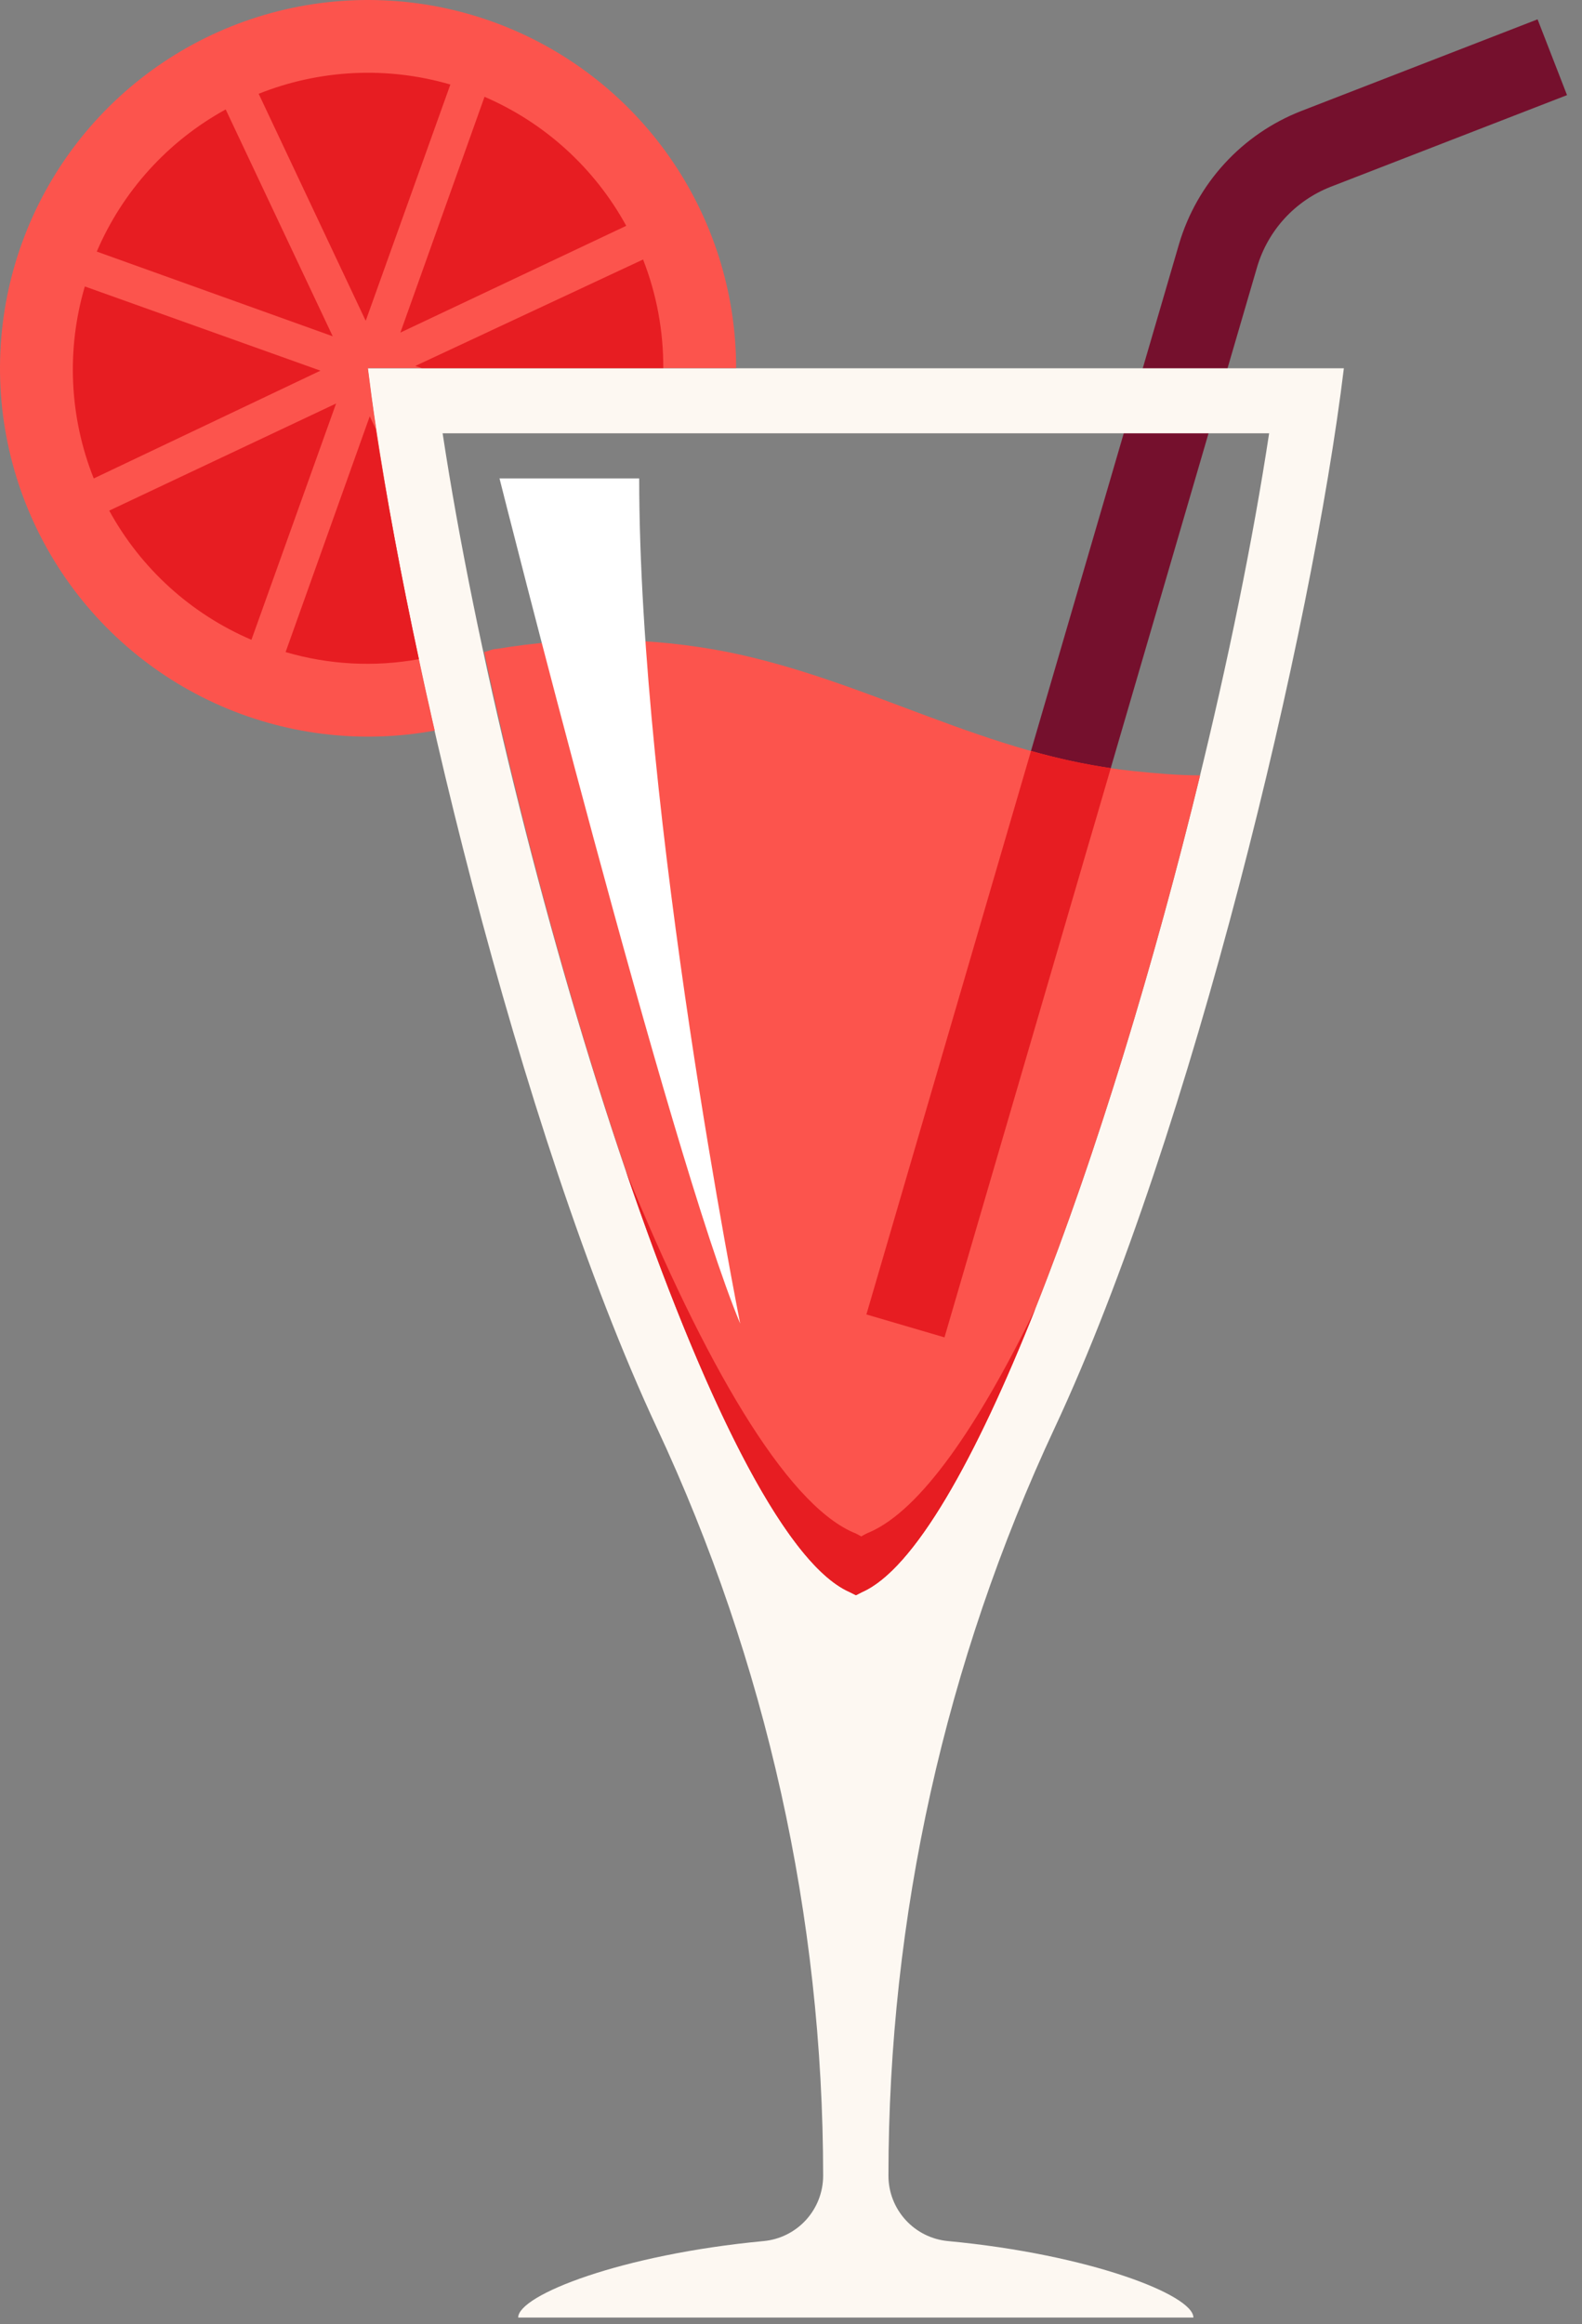 <?xml version="1.0" encoding="UTF-8"?> <svg xmlns="http://www.w3.org/2000/svg" width="94" height="138" viewBox="0 0 94 138" fill="none"><rect x="0" y="0" width="94" height="138" fill="#808080" stroke="none"/> <path d="M91.36 1.148L77.3 6.598C75.573 7.275 74.024 8.336 72.769 9.702C71.514 11.067 70.588 12.701 70.06 14.478L51.48 78.048C51.3 78.664 51.372 79.325 51.679 79.888C51.987 80.45 52.505 80.868 53.12 81.048C53.296 81.098 53.477 81.128 53.66 81.138C54.205 81.168 54.743 81.013 55.19 80.7C55.636 80.386 55.964 79.931 56.12 79.408L74.7 15.838C75.019 14.771 75.576 13.789 76.329 12.968C77.083 12.147 78.013 11.508 79.05 11.098L93.11 5.648L91.36 1.148Z" fill="#75102D"></path> <path d="M56.33 133.069C55.362 132.979 54.463 132.532 53.809 131.814C53.154 131.097 52.79 130.161 52.79 129.189C52.794 113.841 56.166 98.681 62.67 84.779C70.86 67.269 77.97 37.379 79.85 21.869H21.85C23.73 37.379 30.85 67.269 39.03 84.779C45.533 98.681 48.905 113.841 48.91 129.189C48.909 130.161 48.545 131.097 47.891 131.814C47.236 132.532 46.337 132.979 45.37 133.069C36.96 133.859 30.79 136.269 30.79 137.609H70.91C70.91 136.269 64.74 133.859 56.33 133.069ZM50.86 94.719L50.48 94.529C42.28 90.919 30.14 50.989 26.3 25.729H75.41C71.57 50.989 59.41 90.919 51.23 94.529L50.86 94.719Z" fill="#FDF8F2"></path> <path d="M50.48 94.529L50.859 94.719L51.23 94.529C57.429 91.799 65.889 68.269 71.309 46.039C69.98 46.039 68.659 45.919 67.309 45.779C58.62 44.889 51.65 40.409 43.209 38.709C38.697 37.828 34.063 37.767 29.529 38.529C29.27 38.529 29.02 38.659 28.77 38.719C33.91 62.789 43.59 91.499 50.48 94.529Z" fill="#FC544D"></path> <path d="M51.69 90.969C51.509 91.042 51.336 91.129 51.169 91.229C51.005 91.127 50.83 91.04 50.65 90.969C46.65 89.179 41.859 80.969 37.19 69.529C41.62 82.529 46.509 92.779 50.479 94.529L50.859 94.719L51.229 94.529C54.319 93.169 57.969 86.649 61.519 77.709C58.069 84.779 54.69 89.649 51.69 90.969Z" fill="#E71D22"></path> <path d="M61.261 44.589L51.48 78.049L56.12 79.409L66.001 45.609C64.4 45.369 62.817 45.029 61.261 44.589Z" fill="#E71D22"></path> <path d="M29.68 28.408C29.68 28.408 39.8 68.588 43.98 78.588C43.98 78.588 37.98 48.478 37.98 28.408H29.68Z" fill="white"></path> <path d="M43.74 21.858H21.86C22 22.988 22.16 24.178 22.35 25.439C22.95 29.439 23.81 34.129 24.89 39.139C25.09 40.069 25.29 41.019 25.51 41.959C25.61 42.438 25.72 42.898 25.83 43.379C21.41 44.192 16.846 43.624 12.76 41.752C8.674 39.88 5.263 36.794 2.994 32.914C0.724 29.035 -0.296 24.55 0.074 20.071C0.444 15.591 2.185 11.335 5.06 7.88C7.935 4.425 11.805 1.94 16.143 0.763C20.481 -0.414 25.076 -0.226 29.303 1.302C33.53 2.83 37.184 5.623 39.767 9.301C42.35 12.979 43.738 17.364 43.74 21.858Z" fill="#FC544D"></path> <path d="M26.76 5.019C23.008 3.926 18.999 4.12 15.37 5.569L21.73 19.049L26.76 5.019Z" fill="#E71D22"></path> <path d="M28.79 5.748L23.79 19.748L37.21 13.408C35.336 9.987 32.372 7.291 28.79 5.748Z" fill="#E71D22"></path> <path d="M19.04 22.009L5.04 17.009C3.934 20.761 4.121 24.776 5.57 28.409L19.04 22.009Z" fill="#E71D22"></path> <path d="M19.77 19.968L13.41 6.498C9.984 8.375 7.287 11.347 5.75 14.938L19.77 19.968Z" fill="#E71D22"></path> <path d="M19.97 23.959L6.49 30.319C8.367 33.751 11.343 36.452 14.94 37.989L19.97 23.959Z" fill="#E71D22"></path> <path d="M39.41 21.858H25.06L24.68 21.728L38.21 15.408C39.014 17.463 39.422 19.652 39.41 21.858Z" fill="#E71D22"></path> <path d="M24.89 39.139C22.253 39.617 19.541 39.473 16.97 38.719L21.97 24.719L22.32 25.459C22.95 29.459 23.81 34.129 24.89 39.139Z" fill="#E71D22"></path> </svg> 